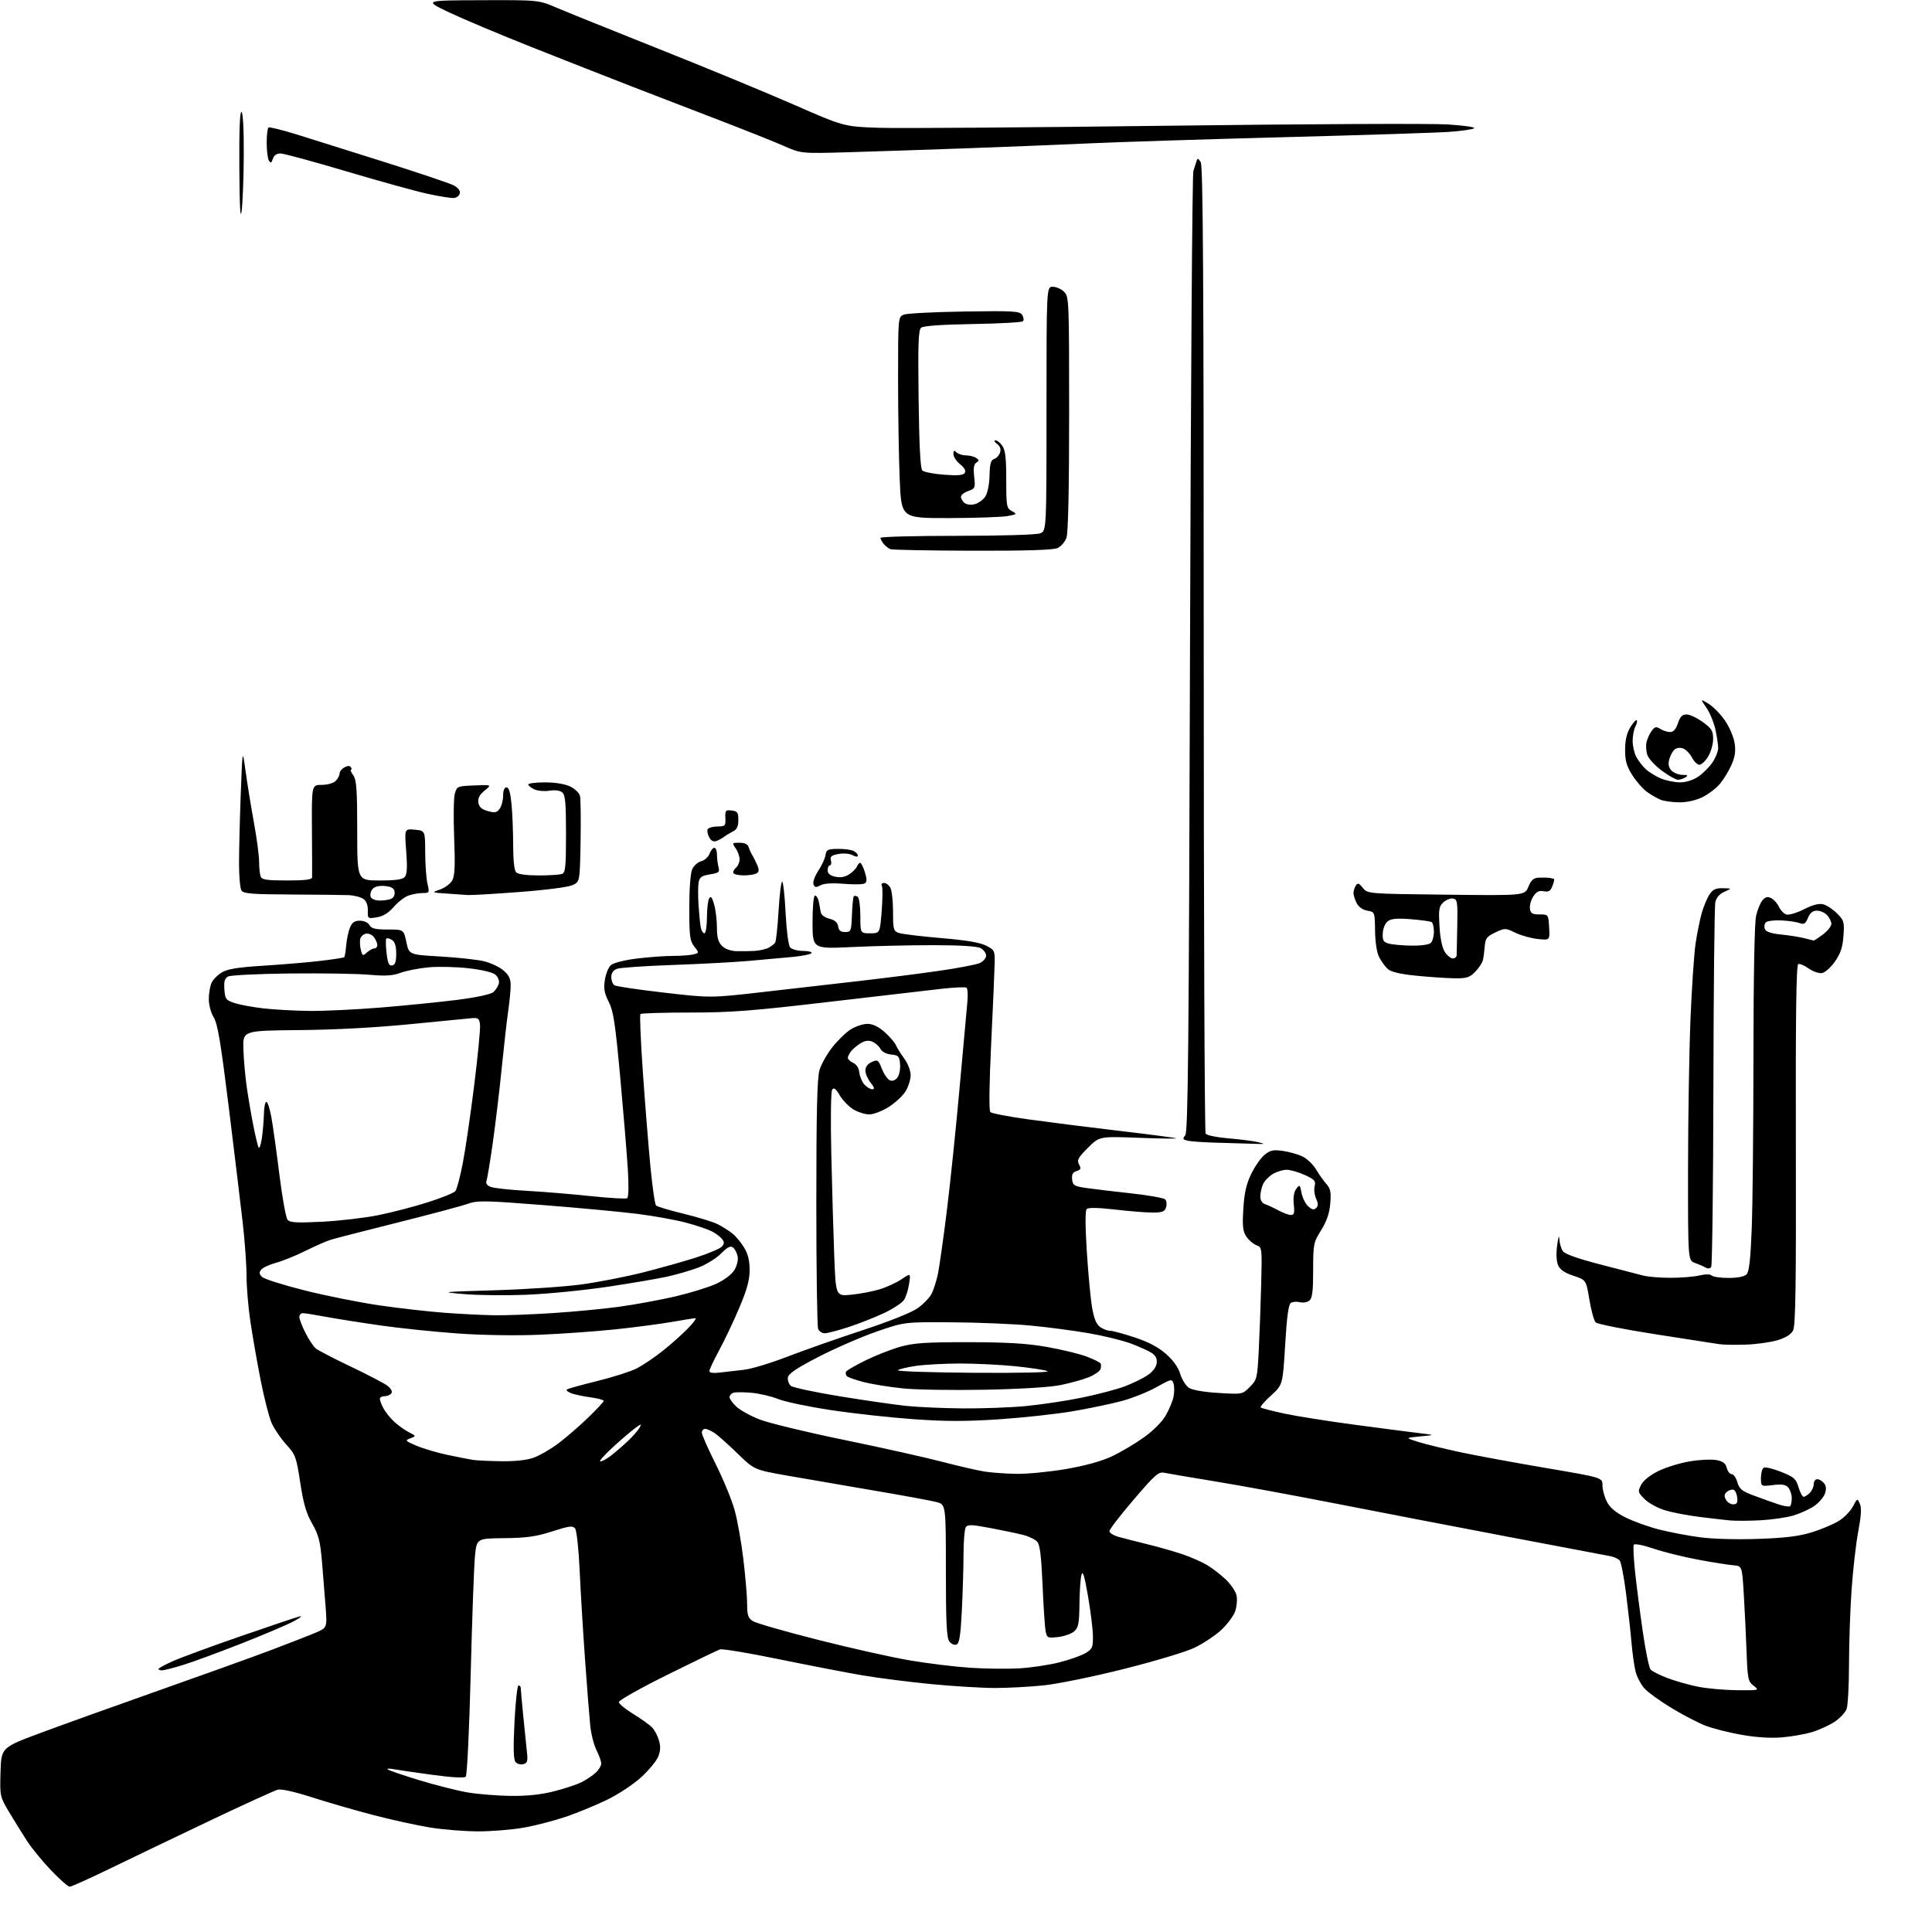 <?xml version="1.0" encoding="UTF-8" standalone="no"?>
<svg 
  version="1.1" 
  xmlns="http://www.w3.org/2000/svg" 
  xmlns:xlink="http://www.w3.org/1999/xlink" 
  xmlns:svg="http://www.w3.org/2000/svg"
  xmlns:rdf="http://www.w3.org/1999/02/22-rdf-syntax-ns#"
  xmlns:cc="http://creativecommons.org/ns#"
  xmlns:dc="http://purl.org/dc/elements/1.1/"
  viewBox="0 0 768 768"
  width="768"
  height="768"
>
<style>svg {background-color: white; }</style>"
<path stroke="none" fill="black" fill-rule="evenodd" d="M27.71,750.00C27.06,750.00 23.74,747.08 20.33,743.51C16.92,739.94 12.59,734.66 10.71,731.76C8.83,728.87 5.64,723.71 3.61,720.31C-0.04,714.17 -0.07,714.03 0.21,704.39C0.50,694.67 0.50,694.67 16.50,688.73C25.30,685.46 46.23,677.94 63.00,672.03C79.78,666.12 99.64,658.98 107.14,656.16C114.64,653.33 122.86,650.13 125.41,649.04C130.05,647.05 130.05,647.05 129.44,638.77C129.10,634.22 128.45,626.12 127.99,620.76C127.29,612.62 126.65,610.13 124.08,605.64C121.73,601.53 120.61,597.69 119.35,589.38C117.78,579.10 117.47,578.26 113.76,574.18C111.59,571.80 108.99,567.97 107.98,565.68C106.96,563.38 104.99,555.65 103.58,548.50C102.18,541.35 100.35,530.89 99.52,525.26C98.68,519.62 98.00,511.45 98.00,507.10C98.00,502.75 97.31,493.18 96.46,485.85C95.62,478.51 93.13,457.90 90.93,440.06C87.77,414.45 86.51,406.94 84.96,404.44C83.85,402.64 83.00,399.49 83.00,397.18C83.00,394.93 83.49,392.02 84.09,390.71C84.68,389.40 86.55,387.52 88.23,386.52C90.51,385.17 94.73,384.50 104.89,383.87C112.38,383.40 122.53,382.54 127.46,381.96C132.39,381.38 136.61,380.72 136.84,380.49C137.07,380.26 137.42,378.15 137.62,375.79C137.81,373.43 138.49,370.26 139.11,368.75C139.97,366.67 140.93,366.00 143.07,366.00C144.73,366.00 146.31,366.73 146.88,367.75C147.66,369.13 149.21,369.50 154.17,369.50C160.47,369.50 160.47,369.50 161.54,374.50C162.60,379.50 162.60,379.50 175.05,380.22C181.90,380.62 189.66,381.46 192.31,382.09C194.95,382.71 198.44,384.34 200.06,385.70C202.27,387.57 203.00,389.04 203.00,391.65C203.00,393.55 202.56,398.13 202.03,401.81C201.49,405.49 200.33,415.70 199.45,424.50C198.57,433.30 196.97,446.68 195.90,454.23C194.83,461.79 193.69,468.65 193.37,469.47C193.00,470.44 193.63,471.28 195.15,471.84C196.44,472.32 202.90,473.01 209.50,473.38C216.10,473.75 227.54,474.70 234.92,475.48C242.31,476.26 248.78,476.64 249.30,476.31C249.88,475.95 249.98,471.38 249.56,464.61C249.18,458.50 247.81,442.02 246.53,428.00C244.56,406.63 243.82,401.81 241.98,398.24C240.25,394.88 239.92,393.04 240.43,389.60C240.79,387.20 241.86,384.53 242.81,383.68C243.80,382.77 248.07,381.68 252.98,381.06C257.64,380.48 264.16,379.99 267.47,379.99C270.79,379.98 274.51,379.70 275.73,379.37C277.97,378.78 277.97,378.78 275.98,376.25C274.24,374.03 274.00,372.18 274.00,360.91C274.00,353.25 274.47,347.06 275.17,345.52C275.82,344.11 277.42,342.68 278.74,342.35C280.07,342.02 281.55,340.68 282.05,339.37C282.54,338.07 283.41,337.00 283.98,337.00C284.54,337.00 285.01,338.24 285.01,339.75C285.02,341.26 285.30,343.50 285.62,344.72C286.15,346.68 285.75,347.02 282.20,347.58C278.97,348.10 278.10,348.70 277.72,350.70C277.46,352.06 277.44,356.17 277.68,359.84C277.92,363.50 278.32,367.51 278.58,368.75C278.83,369.99 279.48,371.00 280.02,371.00C280.56,371.00 281.01,368.19 281.02,364.75C281.02,361.31 281.43,357.87 281.92,357.09C282.58,356.05 283.10,356.70 283.90,359.59C284.50,361.74 284.99,365.86 284.99,368.75C285.00,372.66 285.51,374.51 287.00,376.00C288.23,377.23 290.44,378.04 292.75,378.10C294.81,378.16 298.07,378.11 300.00,378.00C301.92,377.89 304.40,377.33 305.50,376.75C306.60,376.17 307.79,375.25 308.15,374.71C308.50,374.16 309.12,368.38 309.51,361.86C309.90,355.35 310.55,350.22 310.96,350.47C311.36,350.72 311.97,356.39 312.30,363.06C312.65,369.92 313.42,375.80 314.08,376.59C314.72,377.37 317.02,378.00 319.18,378.00C321.35,378.00 322.88,378.39 322.59,378.86C322.29,379.33 319.00,380.02 315.28,380.38C311.55,380.74 303.55,381.47 297.50,381.99C291.45,382.51 277.73,383.24 267.00,383.61C256.27,383.98 246.49,384.66 245.25,385.12C243.75,385.67 243.00,386.77 243.00,388.42C243.00,389.77 243.56,391.24 244.25,391.67C244.94,392.10 253.82,393.42 264.00,394.59C282.50,396.72 282.50,396.72 303.00,394.38C314.27,393.09 331.60,391.11 341.50,389.97C351.40,388.84 365.69,387.02 373.25,385.93C380.82,384.84 388.13,383.44 389.50,382.82C390.88,382.19 392.00,380.87 392.00,379.87C392.00,378.88 391.02,377.54 389.82,376.90C388.41,376.15 381.76,375.73 371.07,375.72C361.96,375.71 347.41,376.05 338.75,376.46C323.00,377.21 323.00,377.21 323.00,366.61C323.00,360.34 323.40,356.00 323.98,356.00C324.52,356.00 325.18,357.01 325.44,358.25C325.71,359.49 326.05,361.37 326.21,362.44C326.40,363.66 327.67,364.68 329.68,365.20C331.90,365.77 332.96,366.70 333.18,368.26C333.41,369.88 334.17,370.50 335.95,370.50C338.28,370.50 338.41,370.18 338.66,363.62C338.81,359.83 339.14,356.52 339.40,356.27C339.66,356.01 340.35,356.10 340.93,356.46C341.52,356.82 342.00,360.22 342.00,364.06C342.00,371.00 342.00,371.00 345.89,371.00C349.79,371.00 349.79,371.00 350.49,362.07C350.88,357.15 350.90,352.65 350.54,352.07C350.18,351.48 350.57,351.00 351.41,351.00C352.24,351.00 353.40,351.87 353.96,352.93C354.53,354.00 355.00,358.28 355.00,362.46C355.00,369.43 355.18,370.12 357.25,370.85C358.49,371.29 366.02,372.21 374.00,372.89C383.99,373.73 389.59,374.67 392.00,375.91C395.37,377.64 395.50,377.91 395.39,383.10C395.33,386.07 394.71,400.34 394.01,414.82C393.23,431.00 393.10,441.50 393.67,442.07C394.18,442.58 400.96,443.88 408.73,444.96C416.51,446.04 432.68,448.09 444.68,449.50C456.68,450.91 466.95,452.26 467.50,452.48C468.05,452.71 461.42,452.63 452.77,452.30C437.04,451.70 437.04,451.70 432.45,456.29C428.53,460.21 428.02,461.17 428.93,462.87C429.82,464.52 429.65,464.98 427.94,465.52C426.42,466.00 425.96,466.87 426.19,468.83C426.47,471.22 427.03,471.56 431.93,472.26C434.92,472.69 442.94,473.65 449.76,474.39C456.57,475.14 462.61,476.21 463.18,476.78C463.74,477.34 463.90,478.74 463.53,479.90C462.98,481.64 462.06,482.00 458.18,482.01C455.61,482.01 448.88,481.48 443.23,480.82C436.58,480.05 432.62,479.98 431.99,480.61C431.36,481.24 431.37,487.20 432.03,497.54C432.58,506.32 433.53,516.32 434.12,519.77C434.89,524.20 435.83,526.47 437.33,527.52C438.49,528.33 440.26,529.00 441.26,529.00C442.25,529.00 446.66,530.19 451.05,531.64C456.53,533.45 460.43,535.51 463.50,538.21C466.39,540.75 468.39,543.56 469.17,546.17C469.83,548.39 471.39,550.87 472.63,551.68C474.01,552.58 478.57,553.37 484.38,553.72C493.87,554.29 493.87,554.29 496.82,551.33C499.66,548.49 499.80,547.92 500.37,536.94C500.69,530.65 501.13,518.83 501.34,510.67C501.71,495.95 501.70,495.84 499.41,494.97C498.14,494.48 496.34,492.93 495.41,491.51C494.04,489.41 493.82,487.35 494.25,480.45C494.65,474.04 495.43,470.63 497.45,466.51C498.92,463.51 501.33,460.10 502.80,458.95C505.00,457.22 506.27,456.96 509.98,457.51C512.47,457.87 515.96,458.86 517.73,459.69C519.51,460.53 521.95,462.85 523.15,464.86C524.34,466.86 526.21,469.49 527.29,470.70C528.89,472.49 529.17,473.92 528.80,478.42C528.48,482.31 527.41,485.43 525.17,489.03C522.12,493.94 522.00,494.54 522.00,504.94C522.00,513.29 521.66,516.04 520.51,516.99C519.70,517.67 518.00,517.97 516.75,517.65C515.51,517.34 513.88,517.45 513.15,517.91C512.20,518.49 511.55,523.30 510.87,534.62C509.92,550.50 509.92,550.50 505.27,554.72C502.71,557.05 500.86,559.19 501.15,559.48C501.45,559.78 505.69,560.88 510.59,561.93C515.49,562.98 528.27,565.00 539.00,566.42C549.73,567.85 561.20,569.34 564.50,569.73C570.50,570.44 570.50,570.44 564.50,571.00C558.50,571.55 558.50,571.55 564.00,573.25C567.02,574.18 574.67,576.04 581.00,577.38C587.33,578.72 602.51,581.51 614.75,583.59C637.00,587.37 637.00,587.37 637.00,590.43C637.00,592.12 637.79,595.04 638.75,596.93C639.98,599.33 642.19,601.20 646.16,603.20C649.28,604.76 655.26,606.91 659.44,607.99C663.63,609.06 670.98,610.46 675.78,611.09C680.92,611.78 690.46,612.04 699.00,611.73C709.99,611.34 715.19,610.68 720.50,609.03C724.35,607.82 729.17,605.75 731.22,604.42C733.27,603.10 735.70,600.55 736.62,598.76C738.28,595.55 738.31,595.54 739.32,597.78C740.04,599.41 739.86,602.52 738.68,608.78C737.78,613.57 736.58,624.02 736.03,632.00C735.47,639.98 735.02,653.33 735.01,661.68C735.00,670.04 734.57,678.01 734.04,679.39C733.51,680.78 731.37,683.05 729.28,684.44C727.18,685.82 723.23,687.64 720.49,688.48C717.74,689.33 712.35,690.29 708.50,690.62C703.95,691.01 698.28,690.66 692.32,689.62C687.27,688.74 680.74,687.08 677.82,685.93C674.89,684.78 668.90,681.65 664.50,678.99C660.10,676.33 655.30,672.88 653.84,671.33C652.37,669.77 650.73,666.70 650.18,664.50C649.63,662.30 648.90,657.12 648.55,653.00C648.20,648.88 647.23,640.11 646.40,633.53C645.56,626.94 644.42,621.01 643.87,620.34C643.31,619.67 641.66,618.90 640.18,618.61C638.71,618.33 620.62,614.90 600.00,610.99C579.38,607.07 548.82,601.19 532.11,597.91C515.39,594.63 493.56,590.61 483.61,588.98C473.65,587.35 464.32,585.76 462.88,585.46C460.54,584.96 459.24,586.09 450.63,596.16C445.33,602.35 441.00,607.98 441.00,608.67C441.00,609.36 442.69,610.39 444.75,610.96C446.81,611.53 452.10,612.88 456.50,613.96C460.90,615.04 467.13,616.83 470.35,617.94C473.57,619.05 477.84,620.94 479.85,622.14C481.86,623.33 485.17,625.89 487.21,627.81C489.24,629.74 491.19,632.60 491.53,634.16C491.88,635.72 491.65,638.53 491.03,640.42C490.41,642.30 487.86,645.71 485.38,648.01C482.89,650.30 478.04,653.49 474.59,655.11C471.14,656.72 458.53,660.49 446.58,663.49C434.62,666.49 420.33,669.41 414.82,669.97C409.30,670.54 400.63,671.00 395.55,671.00C390.48,671.00 379.16,670.32 370.41,669.48C361.66,668.64 349.27,667.07 342.87,665.98C336.48,664.89 321.49,661.99 309.57,659.55C297.65,657.10 287.13,655.35 286.20,655.66C285.26,655.97 275.84,660.51 265.25,665.77C254.66,671.02 246.00,675.89 246.00,676.59C246.00,677.28 248.61,679.44 251.80,681.38C254.99,683.32 258.38,685.76 259.33,686.81C260.28,687.86 261.48,690.19 261.99,691.98C262.65,694.28 262.54,696.16 261.61,698.38C260.89,700.11 257.84,703.77 254.84,706.51C251.84,709.26 245.81,713.25 241.44,715.38C237.07,717.52 229.68,720.57 225.00,722.17C220.32,723.76 212.73,725.72 208.12,726.53C203.51,727.34 195.41,728.00 190.12,728.00C184.83,727.99 176.22,727.31 171.00,726.47C165.78,725.63 155.50,723.37 148.17,721.45C140.84,719.53 129.88,716.36 123.82,714.40C117.24,712.27 111.86,711.07 110.46,711.42C109.18,711.74 97.18,717.21 83.81,723.56C70.44,729.92 52.61,738.47 44.19,742.56C35.77,746.65 28.35,750.00 27.71,750.00zM203.09,713.90C209.61,713.97 215.11,713.38 220.28,712.06C224.46,710.99 229.37,709.36 231.19,708.44C233.01,707.52 235.51,705.84 236.75,704.71C237.99,703.58 239.00,701.92 239.00,701.04C239.00,700.15 238.15,697.76 237.12,695.73C236.08,693.70 234.95,689.22 234.61,685.77C234.26,682.32 233.34,670.50 232.55,659.50C231.76,648.50 230.80,632.64 230.42,624.25C230.03,615.68 229.23,608.38 228.61,607.59C227.67,606.40 226.28,606.58 219.50,608.76C213.07,610.82 209.34,611.35 200.50,611.44C189.50,611.56 189.50,611.56 188.81,618.53C188.43,622.36 187.66,643.46 187.11,665.40C186.54,687.75 185.68,705.72 185.14,706.26C184.54,706.86 179.64,706.58 171.85,705.52C165.06,704.60 158.15,703.59 156.50,703.28C154.85,702.97 153.76,703.00 154.07,703.35C154.39,703.69 160.00,705.62 166.54,707.62C173.08,709.62 181.82,711.83 185.97,712.53C190.11,713.22 197.82,713.84 203.09,713.90zM208.00,701.29C206.94,701.57 205.56,701.17 204.93,700.42C204.12,699.43 204.00,694.90 204.52,684.52C204.92,676.53 205.64,670.00 206.12,670.00C206.60,670.00 207.00,670.43 207.00,670.96C207.00,671.49 207.45,676.55 208.01,682.21C208.56,687.87 209.22,694.36 209.48,696.64C209.86,700.11 209.62,700.87 208.00,701.29zM690.50,671.88C699.43,671.95 699.48,671.94 697.11,670.12C694.88,668.40 694.69,667.49 694.28,656.39C694.04,649.85 693.54,639.55 693.17,633.50C692.50,622.50 692.50,622.50 689.00,622.22C687.08,622.07 680.75,621.06 674.95,619.98C669.14,618.90 661.16,616.92 657.22,615.57C653.18,614.20 649.79,613.54 649.47,614.05C649.15,614.56 649.40,619.59 650.01,625.24C650.62,630.88 652.00,641.54 653.08,648.92C654.15,656.30 655.52,662.92 656.11,663.63C656.70,664.34 659.73,665.88 662.84,667.06C665.95,668.23 671.42,669.78 675.00,670.50C678.58,671.22 685.55,671.84 690.50,671.88zM64.39,664.00C63.63,664.00 63.00,663.75 63.00,663.44C63.00,663.14 65.59,661.73 68.75,660.32C71.91,658.91 83.95,654.48 95.50,650.48C107.05,646.49 117.62,642.93 119.00,642.58C120.38,642.23 119.40,643.07 116.84,644.44C114.27,645.82 104.82,649.84 95.84,653.37C86.85,656.90 76.42,660.74 72.64,661.89C68.87,663.05 65.16,664.00 64.39,664.00zM405.00,663.21C409.68,662.94 416.83,661.89 420.91,660.86C424.98,659.84 429.70,658.19 431.41,657.19C434.21,655.54 434.50,654.92 434.46,650.44C434.43,647.72 433.55,640.55 432.50,634.50C431.09,626.39 430.41,624.16 429.90,626.00C429.51,627.38 429.15,632.59 429.10,637.60C429.02,645.28 428.70,646.97 427.04,648.46C425.96,649.44 423.09,650.46 420.65,650.74C416.41,651.21 416.19,651.11 415.65,648.37C415.34,646.79 414.79,638.52 414.43,630.00C413.95,618.72 413.38,614.05 412.33,612.87C411.55,611.97 409.01,610.75 406.70,610.15C404.39,609.56 398.51,608.32 393.64,607.41C386.15,606.00 384.64,605.95 383.90,607.12C383.42,607.88 383.02,612.77 383.01,618.00C383.00,623.23 382.70,633.28 382.34,640.34C381.83,650.35 381.35,653.31 380.20,653.75C379.37,654.07 378.11,653.50 377.36,652.47C376.30,651.02 376.00,644.87 376.00,624.35C376.00,598.08 376.00,598.08 372.25,597.08C370.19,596.54 359.05,594.49 347.50,592.53C335.95,590.57 320.50,587.91 313.16,586.62C299.83,584.27 299.83,584.27 293.16,577.78C289.50,574.21 285.39,570.55 284.03,569.64C282.67,568.74 280.98,568.00 280.28,568.00C279.57,568.00 279.00,568.68 279.00,569.52C279.00,570.35 281.47,575.95 284.48,581.96C287.50,587.98 290.88,596.18 292.00,600.20C293.13,604.21 294.71,613.12 295.52,619.99C296.34,626.87 297.00,634.84 297.00,637.72C297.00,642.05 297.39,643.21 299.25,644.41C300.49,645.21 312.15,648.57 325.16,651.86C338.17,655.16 354.60,658.84 361.66,660.03C368.72,661.23 379.45,662.54 385.50,662.95C391.55,663.36 400.32,663.47 405.00,663.21zM699.74,604.34C695.21,604.58 689.70,604.60 687.50,604.38C685.30,604.16 679.83,603.53 675.35,602.97C670.87,602.41 664.83,601.25 661.94,600.39C659.04,599.53 655.38,597.53 653.79,595.95C651.06,593.21 650.99,592.92 652.38,590.23C653.28,588.49 655.94,586.37 659.30,584.73C662.30,583.26 667.91,581.54 671.78,580.90C675.64,580.26 680.37,580.04 682.30,580.40C684.91,580.89 685.95,581.68 686.42,583.53C686.76,584.89 687.64,586.00 688.37,586.00C689.11,586.00 690.13,587.45 690.63,589.22C691.42,591.97 692.42,592.76 697.53,594.65C700.81,595.87 705.19,597.42 707.26,598.10C709.32,598.77 711.29,599.04 711.63,598.70C711.97,598.36 712.25,596.94 712.25,595.54C712.25,594.15 711.65,592.28 710.91,591.39C709.87,590.14 708.47,589.90 704.78,590.34C700.00,590.91 700.00,590.91 700.00,587.51C700.00,585.65 700.49,583.81 701.09,583.44C701.69,583.07 704.79,583.81 707.99,585.08C713.14,587.12 713.93,587.82 714.94,591.19C715.57,593.29 716.48,595.00 716.97,595.00C717.46,595.00 718.56,594.29 719.43,593.43C720.29,592.56 721.00,590.99 721.00,589.93C721.00,588.87 721.62,588.00 722.38,588.00C723.14,588.00 724.34,588.70 725.05,589.56C725.97,590.67 726.07,591.89 725.41,593.78C724.89,595.24 722.94,597.47 721.08,598.73C719.21,599.99 715.50,601.67 712.83,602.46C710.16,603.25 704.28,604.10 699.74,604.34zM688.97,598.00C690.43,598.00 690.80,597.39 690.58,595.30C690.42,593.81 689.76,592.42 689.11,592.20C688.46,591.99 687.28,592.35 686.49,593.01C685.42,593.90 685.31,594.70 686.06,596.11C686.61,597.15 687.92,598.00 688.97,598.00zM404.15,585.88C408.36,585.94 417.13,585.09 423.65,583.98C431.28,582.67 437.78,580.89 441.89,578.96C445.41,577.32 451.14,573.94 454.62,571.45C458.38,568.77 461.94,565.21 463.38,562.71C464.71,560.40 466.11,557.05 466.48,555.27C466.85,553.50 466.86,551.13 466.50,550.01C465.88,548.06 465.62,548.11 459.68,551.43C456.28,553.33 450.12,555.79 446.00,556.90C441.88,558.02 433.11,559.85 426.52,560.98C419.93,562.11 406.74,563.55 397.19,564.19C383.96,565.07 375.87,565.06 363.17,564.16C354.00,563.51 339.20,561.88 330.28,560.53C321.37,559.19 311.92,557.20 309.28,556.12C306.65,555.05 301.87,553.93 298.67,553.65C295.46,553.36 292.19,553.37 291.42,553.67C290.64,553.97 290.00,554.76 290.00,555.42C290.00,556.08 291.24,557.78 292.75,559.19C294.26,560.60 298.43,562.89 302.00,564.28C305.57,565.68 320.72,569.34 335.66,572.41C350.61,575.49 368.16,579.41 374.66,581.12C381.17,582.82 388.75,584.56 391.50,584.99C394.25,585.41 399.94,585.81 404.15,585.88zM199.12,580.86C204.62,580.95 209.31,580.45 212.06,579.48C214.44,578.64 218.88,576.08 221.94,573.78C225.00,571.49 230.31,566.89 233.75,563.57C237.19,560.25 240.00,557.23 240.00,556.86C240.00,556.49 237.64,555.86 234.75,555.47C231.86,555.07 228.43,554.34 227.11,553.85C225.80,553.35 224.98,552.69 225.28,552.38C225.59,552.07 230.98,550.56 237.25,549.02C243.52,547.48 250.64,545.21 253.07,543.98C255.51,542.74 260.20,539.58 263.50,536.95C266.80,534.32 271.28,530.33 273.45,528.08C275.63,525.84 276.98,524.00 276.45,524.00C275.93,524.00 271.72,524.67 267.11,525.48C262.49,526.29 252.37,527.62 244.61,528.44C236.85,529.25 223.30,530.22 214.50,530.58C205.00,530.98 191.79,530.77 182.00,530.08C172.93,529.44 159.20,528.01 151.50,526.92C143.80,525.83 133.96,524.27 129.64,523.47C125.32,522.66 121.15,522.00 120.39,522.00C119.63,522.00 119.00,522.69 119.00,523.53C119.00,524.38 120.09,527.22 121.42,529.85C122.75,532.47 124.61,535.26 125.54,536.03C126.48,536.81 132.70,540.04 139.37,543.21C146.04,546.39 152.59,549.80 153.93,550.80C155.37,551.88 156.06,553.09 155.62,553.81C155.21,554.46 154.01,555.00 152.94,555.00C151.87,555.00 151.00,555.47 151.00,556.05C151.00,556.63 151.63,558.31 152.41,559.80C153.19,561.28 155.10,563.68 156.66,565.13C158.22,566.58 160.85,568.46 162.50,569.31C165.50,570.85 165.50,570.85 163.12,571.75C160.88,572.59 161.02,572.76 165.62,574.72C168.30,575.86 173.88,577.50 178.00,578.37C182.12,579.23 186.62,580.12 188.00,580.33C189.38,580.55 194.38,580.79 199.12,580.86zM238.62,580.95C239.23,580.98 241.03,580.03 242.62,578.83C244.20,577.64 247.22,575.06 249.33,573.08C251.44,571.11 253.62,568.64 254.19,567.60C255.15,565.85 255.01,565.86 252.37,567.79C250.79,568.94 246.80,572.37 243.50,575.40C240.20,578.43 238.00,580.93 238.62,580.95zM382.50,559.86C390.20,559.93 401.50,559.52 407.61,558.95C413.73,558.38 423.85,556.86 430.11,555.57C436.38,554.28 444.05,552.26 447.16,551.08C450.27,549.89 454.32,547.92 456.16,546.68C458.23,545.29 459.61,543.46 459.80,541.87C460.01,540.07 459.41,538.85 457.80,537.80C456.54,536.98 452.80,535.30 449.50,534.06C446.20,532.83 438.67,530.99 432.78,529.97C426.88,528.95 416.57,527.59 409.88,526.95C403.18,526.30 389.10,525.71 378.60,525.64C359.50,525.50 359.50,525.50 348.50,529.31C342.45,531.41 332.10,535.91 325.50,539.31C316.59,543.91 313.42,546.04 313.20,547.59C313.04,548.74 313.57,550.23 314.38,550.90C315.19,551.57 323.95,553.44 333.85,555.06C343.74,556.67 355.59,558.38 360.17,558.86C364.75,559.34 374.80,559.79 382.50,559.86zM391.50,552.44C378.85,552.68 364.23,552.45 359.00,551.92C353.77,551.39 346.80,550.27 343.51,549.44C340.21,548.60 337.13,547.53 336.65,547.05C336.17,546.57 336.04,545.74 336.37,545.22C336.69,544.69 340.23,542.66 344.23,540.70C348.23,538.74 354.43,536.32 358.00,535.32C363.32,533.84 368.21,533.52 385.00,533.54C400.32,533.56 408.15,534.03 416.00,535.40C421.77,536.41 428.85,538.12 431.73,539.18C434.61,540.25 437.20,541.51 437.48,541.97C437.77,542.44 437.75,543.50 437.43,544.33C437.11,545.16 434.97,546.60 432.67,547.52C430.38,548.44 425.35,549.82 421.50,550.60C417.24,551.45 405.50,552.17 391.50,552.44zM286.25,545.60C288.59,545.32 292.86,544.83 295.74,544.51C298.61,544.19 306.20,541.92 312.58,539.45C318.97,536.98 332.45,532.23 342.55,528.90C353.82,525.18 362.46,521.72 364.92,519.94C367.12,518.35 369.56,515.79 370.34,514.27C371.12,512.75 372.24,509.21 372.83,506.42C373.42,503.62 375.04,492.15 376.43,480.92C377.81,469.69 380.07,447.90 381.44,432.50C382.81,417.10 384.19,401.95 384.50,398.83C384.82,395.72 384.68,392.92 384.19,392.61C383.69,392.31 379.29,392.50 374.40,393.05C369.50,393.59 349.30,395.94 329.50,398.27C299.07,401.85 290.54,402.50 274.34,402.50C263.80,402.50 254.90,402.77 254.58,403.09C254.25,403.42 254.68,413.77 255.54,426.09C256.40,438.42 257.74,455.21 258.52,463.42C259.30,471.62 260.32,478.72 260.79,479.19C261.26,479.66 266.24,481.15 271.86,482.51C277.48,483.87 283.52,485.73 285.29,486.63C287.05,487.54 289.62,489.15 291.00,490.22C292.38,491.28 294.51,493.81 295.74,495.83C297.32,498.41 297.99,501.07 297.99,504.80C298.00,508.76 296.97,512.55 293.91,519.80C291.66,525.14 288.06,532.74 285.91,536.70C283.76,540.66 282.00,544.40 282.00,545.01C282.00,545.73 283.49,545.94 286.25,545.60zM387.30,545.71C405.63,545.83 417.64,545.56 416.41,545.05C415.25,544.57 409.44,543.69 403.48,543.09C397.53,542.49 387.67,542.01 381.58,542.02C375.48,542.03 367.62,542.46 364.11,542.96C360.59,543.47 357.35,544.25 356.91,544.69C356.46,545.14 370.14,545.59 387.30,545.71zM694.00,534.51C689.88,534.65 685.15,534.57 683.50,534.34C681.85,534.10 670.38,532.32 658.00,530.38C645.62,528.45 634.96,526.33 634.31,525.68C633.65,525.03 632.52,520.97 631.81,516.65C630.50,508.80 630.50,508.80 625.50,507.15C622.05,506.01 620.16,504.73 619.39,503.00C618.69,501.43 618.55,498.45 619.00,495.00C619.43,491.73 619.78,490.74 619.86,492.56C619.94,494.24 620.58,496.41 621.29,497.38C622.12,498.52 627.38,500.38 636.04,502.61C643.44,504.51 651.08,506.49 653.00,507.01C654.92,507.53 659.88,507.95 664.00,507.95C668.12,507.95 673.30,507.54 675.50,507.03C678.00,506.45 679.85,506.45 680.45,507.05C680.97,507.57 683.98,508.00 687.13,508.00C690.73,508.00 693.38,507.48 694.27,506.59C695.31,505.55 695.85,500.81 696.34,488.43C696.70,479.22 697.01,448.46 697.02,420.09C697.04,388.24 697.44,366.78 698.08,364.01C698.65,361.55 699.82,358.75 700.68,357.80C701.89,356.47 702.70,356.30 704.18,357.09C705.23,357.66 706.60,359.21 707.20,360.54C707.81,361.87 709.11,363.22 710.09,363.53C711.07,363.84 714.21,362.91 717.06,361.47C720.57,359.69 723.05,359.05 724.75,359.47C726.13,359.82 728.60,361.45 730.25,363.09C733.03,365.88 733.21,366.49 732.80,372.05C732.47,376.60 731.67,379.01 729.39,382.26C727.72,384.64 725.45,386.64 724.21,386.82C723.00,386.99 720.65,386.17 718.99,384.99C717.33,383.81 715.47,383.01 714.85,383.22C714.03,383.49 713.77,402.97 713.88,455.05C714.01,511.14 713.77,527.02 712.77,528.90C711.93,530.49 709.82,531.79 706.50,532.78C703.75,533.59 698.12,534.37 694.00,534.51zM327.84,530.00C326.79,530.00 325.61,529.21 325.22,528.25C324.82,527.29 324.50,504.68 324.50,478.00C324.51,441.70 324.83,428.45 325.78,425.31C326.47,423.01 328.80,418.91 330.94,416.19C333.08,413.48 336.39,410.30 338.29,409.13C340.18,407.96 343.13,407.00 344.83,407.00C346.89,407.00 349.15,408.07 351.56,410.19C353.56,411.94 355.61,414.30 356.12,415.44C356.63,416.57 358.16,419.03 359.53,420.90C360.90,422.79 362.00,425.67 362.00,427.40C361.99,429.10 361.10,431.97 360.00,433.77C358.90,435.57 355.89,438.38 353.31,440.02C350.72,441.66 347.23,443.00 345.55,443.00C343.87,442.99 341.02,442.09 339.21,440.99C337.40,439.88 334.97,437.38 333.82,435.41C332.23,432.73 331.49,432.18 330.80,433.17C330.28,433.93 330.14,444.94 330.46,459.00C330.77,472.48 331.29,490.65 331.63,499.38C332.24,515.27 332.24,515.27 338.37,514.67C341.74,514.35 346.80,513.39 349.60,512.55C352.41,511.70 356.35,509.89 358.36,508.53C362.02,506.05 362.02,506.05 361.39,510.27C361.05,512.60 360.16,515.47 359.42,516.66C358.68,517.85 355.09,520.23 351.46,521.95C347.82,523.66 341.45,526.18 337.29,527.54C333.14,528.89 328.89,530.00 327.84,530.00zM196.50,522.84C200.90,522.90 211.25,522.52 219.50,521.99C227.75,521.46 239.68,520.33 246.00,519.47C252.32,518.61 262.45,516.75 268.50,515.34C274.55,513.92 281.90,511.64 284.83,510.27C287.95,508.81 290.90,506.56 291.94,504.86C292.92,503.25 293.50,500.85 293.25,499.50C292.99,498.16 292.18,496.56 291.44,495.95C290.40,495.09 289.30,495.63 286.61,498.32C284.69,500.24 280.61,502.75 277.55,503.90C274.48,505.04 268.94,506.66 265.24,507.48C261.53,508.30 250.87,510.12 241.55,511.51C232.23,512.91 217.83,514.33 209.55,514.67C201.27,515.01 190.00,514.90 184.50,514.42C174.75,513.59 175.07,513.55 197.00,512.89C209.38,512.52 224.86,511.46 231.40,510.55C237.95,509.64 248.75,507.53 255.40,505.86C262.06,504.19 271.61,501.51 276.64,499.90C281.66,498.30 286.33,496.31 287.01,495.49C287.99,494.30 287.98,493.68 286.95,492.43C286.23,491.57 284.42,490.23 282.92,489.46C281.41,488.68 276.88,487.15 272.84,486.06C268.80,484.97 260.10,483.39 253.50,482.55C246.90,481.72 229.95,480.13 215.83,479.03C192.43,477.20 189.79,477.16 185.83,478.57C183.45,479.42 170.93,482.76 158.00,486.00C145.07,489.24 133.15,492.30 131.50,492.81C129.85,493.31 125.35,495.29 121.50,497.20C117.65,499.11 112.37,501.26 109.77,501.96C107.17,502.67 104.51,503.89 103.85,504.67C102.93,505.79 103.00,506.43 104.16,507.59C104.98,508.41 112.59,510.82 121.07,512.95C129.56,515.09 143.03,517.78 151.00,518.93C158.97,520.08 170.68,521.41 177.00,521.87C183.32,522.34 192.10,522.77 196.50,522.84zM680.23,503.62C679.78,504.32 678.93,504.41 678.00,503.87C677.17,503.39 675.26,502.56 673.75,502.02C671.00,501.05 671.00,501.05 671.02,464.77C671.04,444.82 671.47,418.15 671.98,405.50C672.49,392.85 673.41,379.12 674.03,375.00C674.65,370.87 675.76,365.40 676.50,362.84C677.24,360.27 678.60,357.01 679.54,355.59C680.87,353.55 682.01,353.02 684.87,353.08C688.50,353.16 688.50,353.16 685.50,354.48C683.52,355.35 682.29,356.77 681.87,358.65C681.52,360.22 681.18,393.23 681.10,432.00C681.03,470.77 680.64,503.00 680.23,503.62zM127.99,485.66C134.87,485.31 144.94,484.14 150.37,483.05C155.80,481.96 164.68,479.65 170.09,477.92C175.51,476.19 180.42,474.20 181.00,473.50C181.59,472.79 182.93,467.78 183.97,462.36C185.02,456.94 187.06,442.97 188.51,431.32C189.96,419.68 191.00,408.88 190.82,407.32C190.54,404.86 190.12,404.53 187.50,404.74C185.85,404.88 174.82,405.95 163.00,407.13C149.47,408.48 133.15,409.35 119.00,409.48C96.50,409.68 96.50,409.68 96.75,417.09C96.88,421.17 97.48,427.88 98.07,432.00C98.66,436.12 99.81,442.88 100.62,447.00C101.43,451.12 102.37,455.18 102.72,456.00C103.08,456.86 103.66,455.36 104.09,452.50C104.49,449.75 104.86,445.36 104.91,442.75C104.96,440.14 105.40,438.00 105.89,438.00C106.38,438.00 107.29,440.81 107.90,444.25C108.52,447.69 109.94,457.91 111.07,466.97C112.20,476.03 113.65,484.08 114.30,484.86C115.26,486.01 117.84,486.16 127.99,485.66zM513.13,482.98C514.45,483.00 514.67,482.20 514.30,478.75C514.00,475.99 514.35,473.83 515.28,472.58C516.63,470.78 516.75,470.87 517.38,474.20C517.74,476.14 518.94,478.54 520.04,479.54C521.55,480.91 522.33,481.07 523.20,480.20C524.06,479.34 524.06,478.42 523.17,476.47C522.52,475.05 522.26,472.82 522.59,471.51C523.10,469.45 522.58,468.86 518.65,467.07C516.15,465.93 512.92,465.00 511.46,465.00C510.00,465.00 507.54,465.75 505.99,466.67C504.44,467.58 502.68,469.40 502.09,470.71C501.49,472.02 501.00,474.21 501.00,475.58C501.00,477.07 501.70,478.28 502.75,478.62C503.71,478.92 506.07,480.02 508.00,481.06C509.93,482.10 512.23,482.96 513.13,482.98zM498.50,454.68C495.75,454.58 489.23,454.39 484.00,454.25C478.77,454.12 473.45,453.76 472.16,453.46C470.14,452.99 470.00,452.70 471.16,451.31C472.26,449.98 472.60,416.37 473.04,260.10C473.34,155.82 473.94,69.38 474.38,68.00C474.82,66.62 475.39,64.83 475.66,64.00C476.04,62.79 476.36,62.89 477.32,64.50C478.22,66.02 478.50,112.40 478.50,258.00C478.50,363.32 478.84,450.02 479.25,450.66C479.67,451.30 483.80,452.14 488.44,452.52C493.07,452.91 498.36,453.59 500.18,454.04C503.13,454.76 502.95,454.84 498.50,454.68zM346.73,433.00C347.79,433.00 347.62,432.33 346.07,430.37C344.93,428.92 344.00,426.74 344.00,425.53C344.00,424.14 344.94,422.89 346.51,422.18C348.88,421.10 349.12,421.26 350.59,424.94C351.45,427.09 352.90,429.13 353.80,429.48C354.80,429.86 355.97,429.40 356.77,428.30C357.49,427.31 357.96,424.93 357.79,423.00C357.53,419.86 357.17,419.47 354.25,419.19C352.26,418.99 350.59,418.11 349.94,416.88C349.35,415.78 347.89,414.51 346.68,414.04C345.19,413.46 343.71,413.69 342.00,414.77C340.62,415.64 338.95,417.06 338.28,417.92C337.61,418.79 337.05,419.96 337.03,420.51C337.01,421.07 337.97,421.97 339.16,422.51C340.50,423.13 341.43,424.58 341.60,426.36C341.76,427.93 342.66,430.07 343.60,431.11C344.54,432.15 345.95,433.00 346.73,433.00zM123.00,401.86C128.78,401.92 141.60,401.31 151.50,400.50C161.40,399.69 175.12,398.31 182.00,397.43C189.59,396.45 195.15,395.24 196.15,394.35C197.06,393.53 198.02,392.03 198.29,390.99C198.57,389.94 198.01,388.41 197.03,387.53C195.95,386.55 191.85,385.55 186.39,384.91C181.50,384.35 174.35,384.17 170.50,384.52C166.65,384.86 161.62,385.84 159.32,386.68C156.08,387.87 153.27,388.05 146.82,387.48C142.24,387.07 128.15,386.84 115.50,386.97C102.85,387.11 91.69,387.64 90.70,388.17C89.31,388.91 88.96,390.10 89.20,393.31C89.48,397.18 89.79,397.59 93.29,398.74C95.37,399.42 100.54,400.37 104.79,400.86C109.03,401.34 117.22,401.79 123.00,401.86zM577.61,388.87C574.25,388.79 567.46,388.32 562.52,387.81C556.52,387.20 552.92,386.33 551.67,385.20C550.64,384.27 549.10,382.16 548.25,380.52C547.31,378.69 546.67,374.65 546.61,370.03C546.50,362.52 546.50,362.52 543.53,362.01C541.69,361.69 540.07,360.54 539.29,358.99C538.60,357.62 538.03,355.82 538.03,355.00C538.03,354.18 538.44,352.85 538.95,352.05C539.70,350.86 540.19,351.01 541.76,352.95C543.65,355.29 543.65,355.29 574.87,355.65C606.10,356.01 606.10,356.01 607.56,352.51C608.70,349.77 609.63,348.97 611.76,348.88C613.27,348.82 615.17,348.86 616.00,348.98C616.83,349.09 617.63,349.31 617.78,349.46C617.93,349.60 617.63,350.85 617.10,352.24C616.35,354.22 615.62,354.65 613.66,354.28C611.80,353.92 610.76,354.44 609.51,356.34C608.60,357.74 607.99,359.92 608.17,361.19C608.44,363.10 609.11,363.50 612.00,363.50C615.50,363.50 615.50,363.50 615.80,368.63C616.10,373.77 616.10,373.77 611.30,373.27C608.66,373.00 604.67,371.89 602.42,370.80C598.44,368.86 598.26,368.86 594.42,370.66C591.08,372.23 590.46,373.02 590.23,376.00C590.08,377.93 589.75,380.44 589.50,381.59C589.25,382.74 587.85,384.88 586.38,386.34C584.05,388.68 582.99,388.98 577.61,388.87zM155.89,383.78C157.08,383.55 157.50,382.32 157.50,379.10C157.50,376.06 156.98,374.39 155.80,373.64C154.86,373.05 153.86,372.81 153.57,373.09C153.28,373.38 153.33,375.97 153.67,378.85C154.15,382.93 154.64,384.02 155.89,383.78zM577.52,381.00C578.34,381.00 579.02,380.44 579.04,379.75C579.06,379.06 579.18,373.79 579.29,368.02C579.48,358.59 579.32,357.51 577.68,357.19C576.67,356.99 574.93,357.65 573.81,358.66C572.02,360.28 571.83,361.40 572.22,368.17C572.50,373.04 573.28,376.77 574.35,378.42C575.28,379.84 576.71,381.00 577.52,381.00zM145.88,378.61C146.86,377.73 148.18,377.00 148.83,377.00C149.47,377.00 150.00,376.41 150.00,375.69C150.00,374.97 149.41,373.57 148.68,372.58C147.96,371.59 146.50,370.95 145.45,371.15C144.39,371.36 143.37,372.34 143.17,373.34C142.98,374.34 143.11,376.30 143.46,377.69C144.05,380.05 144.22,380.11 145.88,378.61zM561.05,375.90C564.94,375.96 568.09,375.51 568.80,374.80C569.46,374.14 570.00,372.14 570.00,370.36C570.00,368.58 569.59,366.86 569.09,366.55C568.58,366.24 564.87,365.72 560.84,365.40C555.38,364.97 553.03,365.17 551.67,366.20C550.62,367.00 549.77,369.03 549.67,370.98C549.53,373.80 549.92,374.48 552.00,375.08C553.38,375.48 557.45,375.85 561.05,375.90zM720.91,373.87C721.13,373.94 722.82,372.85 724.66,371.45C726.50,370.05 728.00,368.17 728.00,367.28C728.00,366.39 727.26,364.83 726.35,363.83C725.43,362.82 723.61,362.00 722.30,362.00C720.61,362.00 719.55,362.85 718.70,364.86C717.70,367.25 717.13,367.59 715.30,366.92C714.09,366.47 710.82,366.00 708.03,365.87C705.24,365.74 702.50,366.10 701.95,366.65C701.39,367.21 701.21,368.39 701.55,369.27C701.97,370.38 703.94,371.06 707.83,371.46C710.95,371.78 715.08,372.42 717.00,372.89C718.92,373.36 720.68,373.80 720.91,373.87zM149.79,364.65C146.18,365.23 146.13,365.19 146.22,361.97C146.28,359.87 145.66,358.22 144.47,357.35C143.45,356.61 140.79,355.93 138.56,355.83C136.33,355.74 126.05,355.63 115.72,355.58C100.18,355.51 96.77,355.24 95.98,354.00C95.46,353.18 95.02,348.41 95.02,343.41C95.01,338.41 95.31,326.04 95.69,315.91C96.38,297.50 96.38,297.50 97.61,306.50C98.29,311.45 99.78,320.62 100.92,326.87C102.07,333.12 103.00,340.18 103.00,342.54C103.00,344.90 103.27,347.55 103.61,348.42C104.10,349.71 106.01,350.00 114.11,350.00C121.32,350.00 124.02,349.66 124.06,348.75C124.10,348.06 124.07,339.51 124.00,329.75C123.89,312.00 123.89,312.00 127.87,312.00C130.16,312.00 132.53,311.33 133.43,310.43C134.29,309.56 135.00,308.23 135.00,307.46C135.00,306.70 135.87,305.60 136.94,305.03C138.23,304.34 139.09,304.33 139.50,305.00C139.84,305.55 139.84,306.00 139.50,306.00C139.16,306.00 139.59,307.00 140.44,308.22C141.72,310.05 142.00,313.94 142.00,330.22C142.00,350.00 142.00,350.00 150.88,350.00C157.41,350.00 160.07,349.62 160.96,348.55C161.81,347.52 161.96,344.58 161.47,338.27C160.78,329.43 160.78,329.43 164.89,329.82C169.00,330.21 169.00,330.21 169.02,338.86C169.04,343.61 169.44,349.19 169.92,351.25C170.77,354.90 170.72,355.00 167.96,355.00C166.40,355.00 163.86,355.46 162.32,356.02C160.77,356.59 158.14,358.62 156.48,360.55C154.42,362.94 152.29,364.24 149.79,364.65zM151.22,357.98C153.02,357.98 155.11,357.58 155.85,357.11C156.59,356.64 157.04,355.41 156.84,354.38C156.58,353.03 155.47,352.42 152.91,352.20C150.60,352.01 148.87,352.45 148.05,353.44C147.35,354.28 147.04,355.66 147.36,356.49C147.71,357.42 149.20,357.99 151.22,357.98zM186.00,355.79C184.62,355.70 180.80,355.43 177.50,355.20C171.50,354.79 171.50,354.79 175.00,353.56C176.93,352.88 179.09,351.25 179.81,349.92C180.79,348.09 180.97,343.95 180.53,333.00C180.22,325.02 180.33,317.15 180.80,315.50C181.62,312.57 181.81,312.49 188.57,312.22C195.50,311.95 195.50,311.95 192.65,314.26C190.63,315.89 189.91,317.28 190.15,319.00C190.41,320.78 191.41,321.69 193.88,322.40C196.72,323.21 197.48,323.07 198.63,321.49C199.38,320.46 200.00,318.13 200.00,316.31C200.00,314.19 200.49,313.00 201.36,313.00C202.30,313.00 202.90,315.05 203.35,319.75C203.70,323.46 203.99,330.80 203.99,336.05C204.00,342.14 204.44,346.04 205.20,346.80C205.93,347.53 209.45,348.00 214.12,348.00C218.36,348.00 222.55,347.73 223.42,347.39C224.77,346.88 225.00,344.52 225.00,331.52C225.00,319.12 224.72,316.01 223.49,314.99C222.56,314.22 220.61,313.96 218.42,314.32C216.47,314.64 213.77,314.40 212.43,313.79C211.09,313.18 210.00,312.30 210.00,311.84C210.00,311.38 212.97,311.00 216.60,311.00C220.61,311.00 224.54,311.64 226.61,312.62C228.49,313.51 230.26,315.20 230.55,316.37C230.84,317.54 230.94,325.69 230.79,334.49C230.50,350.48 230.50,350.48 227.66,351.83C226.04,352.61 217.04,353.79 206.66,354.57C196.67,355.33 187.38,355.88 186.00,355.79zM326.17,351.91C324.36,352.88 323.86,352.81 323.37,351.52C323.04,350.65 323.89,348.25 325.29,346.13C326.68,344.03 327.97,341.23 328.16,339.91C328.46,337.78 329.02,337.49 333.00,337.45C335.48,337.42 338.29,337.77 339.25,338.23C340.21,338.69 341.00,339.52 341.00,340.07C341.00,340.70 340.21,340.65 338.89,339.94C337.69,339.30 335.29,339.10 333.29,339.47C330.47,340.00 329.90,340.50 330.31,342.06C330.58,343.13 330.40,344.00 329.91,344.00C329.41,344.00 329.00,344.86 329.00,345.92C329.00,347.25 329.94,348.05 332.04,348.51C334.11,348.96 335.88,348.65 337.59,347.53C338.98,346.62 340.36,345.23 340.66,344.44C340.97,343.65 341.54,343.00 341.94,343.00C342.34,343.00 343.18,344.67 343.80,346.71C344.68,349.57 344.66,350.59 343.72,351.17C343.05,351.59 339.32,351.66 335.43,351.33C330.83,350.95 327.59,351.15 326.17,351.91zM295.81,347.98C293.78,347.99 291.87,347.60 291.57,347.11C291.27,346.63 291.69,345.67 292.51,344.99C293.33,344.31 294.00,342.79 294.00,341.60C294.00,340.41 293.30,338.44 292.44,337.22C290.94,335.07 290.98,335.00 293.97,335.00C296.04,335.00 297.24,335.58 297.60,336.75C297.90,337.71 298.56,339.18 299.07,340.00C299.59,340.82 300.47,342.59 301.04,343.92C301.81,345.72 301.75,346.54 300.79,347.15C300.08,347.60 297.84,347.98 295.81,347.98zM284.77,334.31C283.62,334.71 282.66,334.24 281.95,332.91C281.36,331.80 281.04,330.38 281.25,329.75C281.46,329.12 283.18,328.58 285.07,328.55C288.31,328.50 288.49,328.31 288.35,325.19C288.21,322.17 288.42,321.91 290.85,322.19C293.15,322.46 293.50,322.96 293.50,325.97C293.50,328.52 292.93,329.72 291.36,330.51C290.18,331.10 288.60,332.05 287.86,332.63C287.11,333.21 285.72,333.97 284.77,334.31zM667.43,318.94C664.72,318.90 661.44,318.45 660.15,317.93C658.85,317.41 656.43,316.02 654.78,314.84C653.12,313.66 650.47,310.65 648.88,308.15C646.60,304.55 646.00,302.46 646.00,298.05C646.01,294.22 646.64,291.46 648.06,289.14C649.19,287.29 650.34,286.01 650.63,286.30C650.92,286.59 650.68,287.74 650.08,288.85C649.49,289.96 649.00,292.50 649.00,294.48C649.00,296.47 649.63,299.31 650.40,300.80C651.18,302.28 652.87,304.49 654.17,305.70C655.47,306.91 658.19,308.60 660.23,309.45C662.27,310.30 665.68,311.00 667.82,311.00C670.20,311.00 673.01,310.12 675.08,308.73C676.93,307.48 679.48,304.93 680.73,303.08C681.98,301.22 683.00,298.67 683.00,297.40C683.00,296.13 682.52,292.84 681.92,290.07C681.33,287.31 679.73,283.40 678.36,281.39C675.87,277.72 675.87,277.72 679.19,279.76C681.01,280.88 683.94,283.88 685.69,286.42C687.45,288.97 689.18,293.02 689.54,295.41C690.03,298.65 689.70,300.90 688.25,304.14C687.19,306.54 685.11,309.93 683.63,311.67C682.16,313.42 679.02,315.78 676.66,316.92C673.99,318.21 670.50,318.98 667.43,318.94zM667.00,309.96C666.17,309.95 663.34,308.37 660.71,306.44C658.08,304.50 655.47,301.74 654.92,300.29C654.37,298.84 654.18,296.49 654.51,295.08C654.83,293.66 655.76,291.61 656.57,290.52C657.82,288.86 658.36,288.74 660.01,289.77C661.09,290.45 662.84,291.00 663.91,291.00C665.23,291.00 666.21,289.90 667.00,287.50C667.87,284.87 668.72,284.00 670.43,284.00C671.68,284.00 674.57,285.35 676.85,287.01C680.44,289.61 681.00,290.51 681.00,293.76C680.99,295.82 680.10,298.96 679.01,300.75C677.92,302.54 676.36,304.00 675.54,304.00C674.72,304.00 673.37,302.68 672.54,301.07C671.70,299.46 670.07,297.84 668.90,297.47C667.62,297.06 666.25,297.33 665.45,298.15C664.73,298.89 663.84,300.67 663.49,302.11C663.06,303.87 663.39,305.24 664.50,306.36C665.40,307.26 667.35,308.01 668.82,308.02C670.92,308.03 671.17,308.24 670.00,309.00C669.17,309.53 667.83,309.97 667.00,309.96zM386.70,218.92C369.54,218.88 354.82,218.60 354.00,218.31C353.18,218.01 351.94,217.06 351.25,216.19C350.56,215.33 350.00,214.25 350.00,213.81C350.00,213.36 363.70,213.00 380.43,213.00C397.79,213.00 411.97,212.58 413.43,212.02C416.00,211.05 416.00,211.05 416.00,162.52C416.00,114.00 416.00,114.00 418.50,114.00C419.88,114.00 421.90,114.90 423.00,116.00C424.94,117.94 425.00,119.33 425.00,164.35C425.00,194.14 424.62,211.78 423.95,213.71C423.37,215.37 421.78,217.24 420.40,217.86C418.69,218.64 408.05,218.98 386.70,218.92zM377.41,205.94C358.31,206.00 358.31,206.00 357.66,190.84C357.30,182.50 357.00,164.49 357.00,150.82C357.00,125.95 357.00,125.95 359.36,125.05C360.66,124.56 371.52,124.01 383.49,123.83C403.11,123.53 405.36,123.67 406.34,125.20C406.94,126.14 407.07,127.26 406.63,127.70C406.20,128.14 397.22,128.64 386.70,128.81C374.32,129.02 367.07,129.53 366.18,130.26C365.07,131.19 364.88,136.49 365.16,158.65C365.39,176.96 365.87,186.27 366.62,187.02C367.23,187.63 371.11,188.39 375.23,188.70C380.79,189.12 382.92,188.93 383.52,187.97C384.04,187.12 383.39,185.93 381.66,184.55C380.20,183.38 379.00,181.56 379.00,180.51C379.00,179.02 379.27,178.87 380.20,179.80C380.86,180.46 382.55,181.01 383.95,181.02C385.35,181.02 387.18,181.47 388.00,182.02C389.27,182.85 389.28,183.14 388.11,183.90C387.11,184.54 386.87,186.11 387.25,189.49C387.75,193.96 387.64,194.23 384.89,195.19C383.30,195.74 382.00,196.77 382.00,197.48C382.00,198.18 382.63,199.28 383.40,199.92C384.22,200.60 385.93,200.81 387.46,200.42C388.92,200.05 390.81,198.69 391.67,197.38C392.58,195.99 393.28,192.53 393.36,189.00C393.47,184.31 393.87,182.87 395.20,182.45C396.13,182.14 397.19,180.99 397.54,179.88C397.97,178.53 397.57,177.39 396.34,176.46C395.33,175.69 395.04,175.05 395.69,175.03C396.35,175.01 397.59,176.00 398.44,177.22C399.63,178.91 400.00,182.13 400.00,190.69C400.00,201.31 400.12,202.00 402.25,203.17C404.41,204.36 404.33,204.44 400.50,205.15C398.30,205.55 387.91,205.91 377.41,205.94zM96.04,84.00C95.54,87.65 95.23,81.82 95.14,66.69C95.05,51.70 95.34,44.09 96.00,44.50C96.61,44.88 96.96,51.65 96.90,61.81C96.85,70.99 96.46,80.97 96.04,84.00zM180.49,78.70C179.40,78.81 174.68,78.06 170.00,77.05C165.32,76.03 150.76,72.00 137.64,68.10C124.52,64.19 112.74,61.00 111.46,61.00C109.97,61.00 108.89,61.76 108.46,63.13C107.93,64.81 107.59,64.97 106.91,63.88C106.42,63.12 106.02,59.94 106.02,56.81C106.01,53.68 106.34,50.92 106.75,50.67C107.16,50.42 112.22,51.68 118.00,53.46C123.78,55.25 139.53,60.20 153.00,64.46C166.47,68.73 178.77,72.87 180.31,73.66C182.04,74.56 183.00,75.77 182.80,76.81C182.62,77.74 181.58,78.59 180.49,78.70zM338.00,60.49C318.50,61.07 318.50,61.07 311.50,57.98C307.65,56.29 296.40,51.80 286.50,48.00C276.60,44.21 260.85,38.13 251.50,34.51C242.15,30.88 224.16,23.81 211.52,18.80C198.89,13.79 184.04,7.54 178.52,4.92C168.50,0.15 168.50,0.15 191.30,0.08C214.11,-0.00 214.11,-0.00 221.30,3.08C225.26,4.77 243.57,12.15 262.00,19.49C280.43,26.82 304.50,36.76 315.50,41.58C335.50,50.33 335.50,50.33 349.50,50.80C357.20,51.06 408.50,50.69 463.50,49.99C518.50,49.28 568.85,49.05 575.39,49.46C582.04,49.88 586.70,50.57 585.98,51.01C585.27,51.45 580.82,52.09 576.09,52.42C571.37,52.76 542.08,53.70 511.00,54.52C479.93,55.33 444.82,56.45 433.00,56.99C421.18,57.53 399.35,58.41 384.50,58.94C369.65,59.48 348.73,60.18 338.00,60.49z" />

</svg>